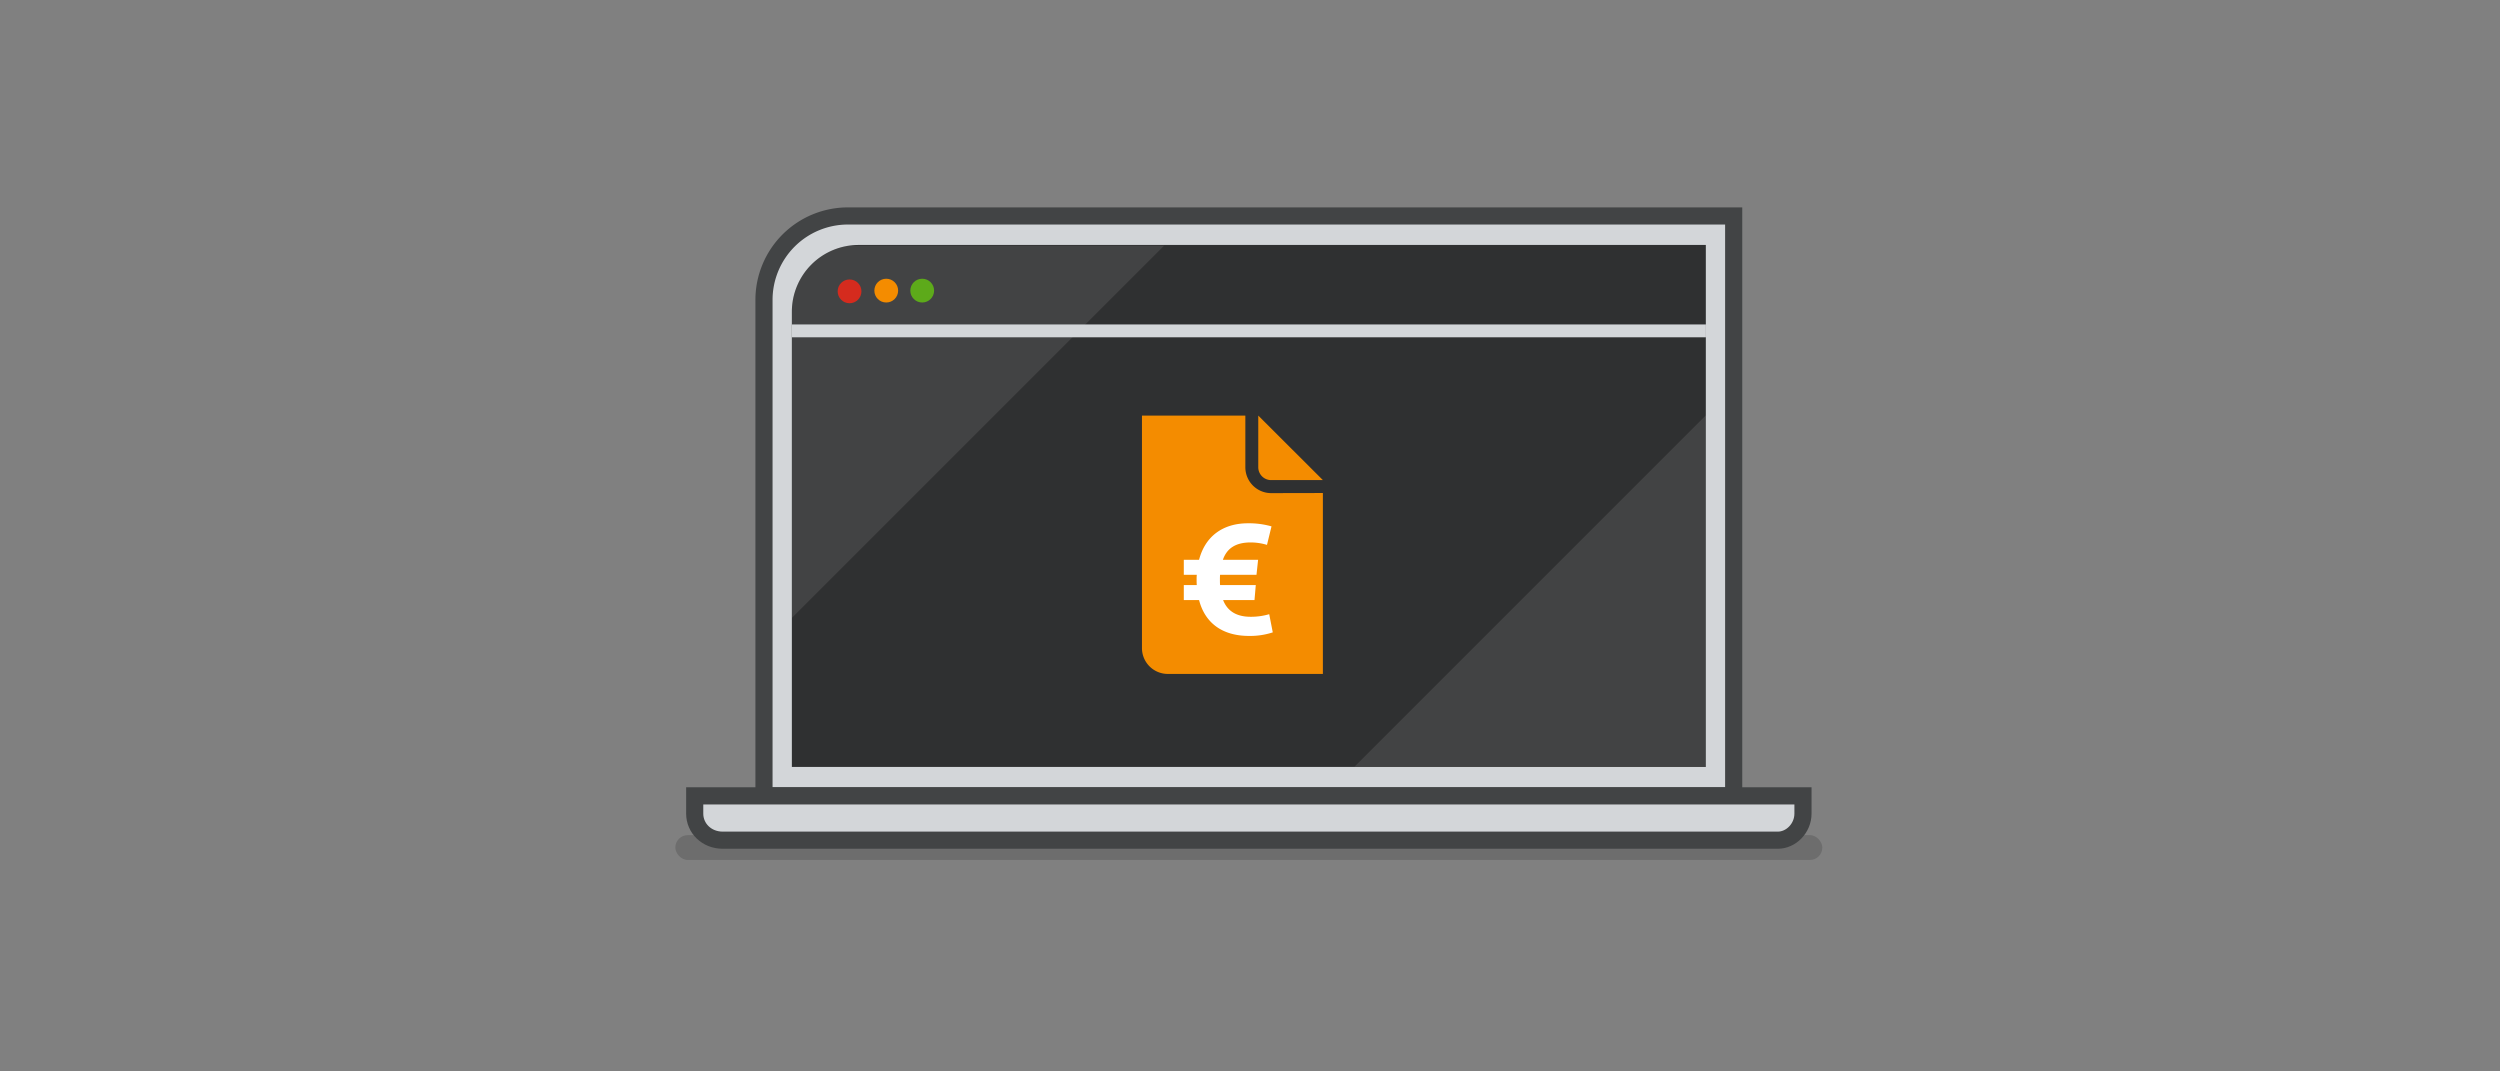 <svg id="b792449d-8d20-4d4e-9cb5-7c4bf7eb3563" data-name="Laag 1" xmlns="http://www.w3.org/2000/svg" xmlns:xlink="http://www.w3.org/1999/xlink" width="1167" height="500" viewBox="0 0 1167 500">
  <rect x="0" y="0" width="1167" height="500" fill="#808080" stroke="none"/>
  <defs>
    <clipPath id="a7016b76-3bbd-4cb0-9b0e-3611a692b7dd">
      <path d="M369.64,358H796.28V114.35H400.81a31.17,31.17,0,0,0-31.17,31.17Z" fill="none"/>
    </clipPath>
  </defs>
  <g>
    <rect x="315.25" y="389.85" width="535.41" height="11.58" rx="5.79" opacity="0.15"/>
    <path d="M356.63,371.51H809.28V100.81H395.82A39.19,39.19,0,0,0,356.63,140Z" fill="#d3d6d9" stroke="#424445" stroke-width="8"/>
    <path d="M369.64,358H796.28V114.35H400.82a31.18,31.18,0,0,0-31.18,31.18Z" fill="#2f3031"/>
    <g clip-path="url(#a7016b76-3bbd-4cb0-9b0e-3611a692b7dd)">
      <polygon points="796.28 193.89 632.31 357.86 796.28 357.86 796.28 193.89" fill="#f1f2f3" opacity="0.1"/>
      <polygon points="369.64 288.43 543.38 114.69 369.64 114.69 369.64 288.43" fill="#f1f2f3" opacity="0.1"/>
    </g>
    <path d="M324.29,371.51v8.28c0,6.84,5.56,12.41,13.1,12.41H829.9c6.16,0,11.73-5.57,11.73-12.41v-8.28Z" fill="#d3d6d9" stroke="#424445" stroke-width="8"/>
  </g>
  <line x1="369.68" y1="154.45" x2="796.32" y2="154.45" fill="none" stroke="#d3d6d9" stroke-width="6"/>
  <g>
    <circle cx="396.57" cy="136" r="5.55" fill="#d52b1e"/>
    <circle cx="413.7" cy="135.66" r="5.55" fill="#f48c00"/>
    <circle cx="430.49" cy="135.66" r="5.55" fill="#5daa1a"/>
  </g>
  <path d="M617.52,230.14v84.45H545.13a12.06,12.06,0,0,1-12.06-12.06V194h48.26v24.13a12.07,12.07,0,0,0,12.06,12.06Z" fill="#f48c00" fill-rule="evenodd"/>
  <path d="M593.39,224.11h24.13L587.36,194v24.13A6,6,0,0,0,593.39,224.11Z" fill="#f48c00" fill-rule="evenodd"/>
  <path d="M583.06,296.85c-12.35,0-20.53-5.91-23.34-16.75H552.6v-7h6.06c-.08-.84-.08-1.67-.08-2.51a21.53,21.53,0,0,1,.08-2.27H552.6v-7h7.12c2.89-11.07,11.22-17.05,22.82-17.05a38.35,38.35,0,0,1,11,1.44l-2.11,8.64a26.62,26.62,0,0,0-7.59-1.14c-7,0-11.14,2.73-13,8.11h16.44l-.75,7h-17c-.07.76-.07,1.51-.07,2.27s0,1.75.07,2.51h16.67l-.6,7H570.94c2,5.16,6.29,7.81,12.81,7.81a29.85,29.85,0,0,0,8.72-1.21l1.66,8.49A33.82,33.82,0,0,1,583.06,296.85Z" fill="#fff" fill-rule="evenodd"/>
</svg>
